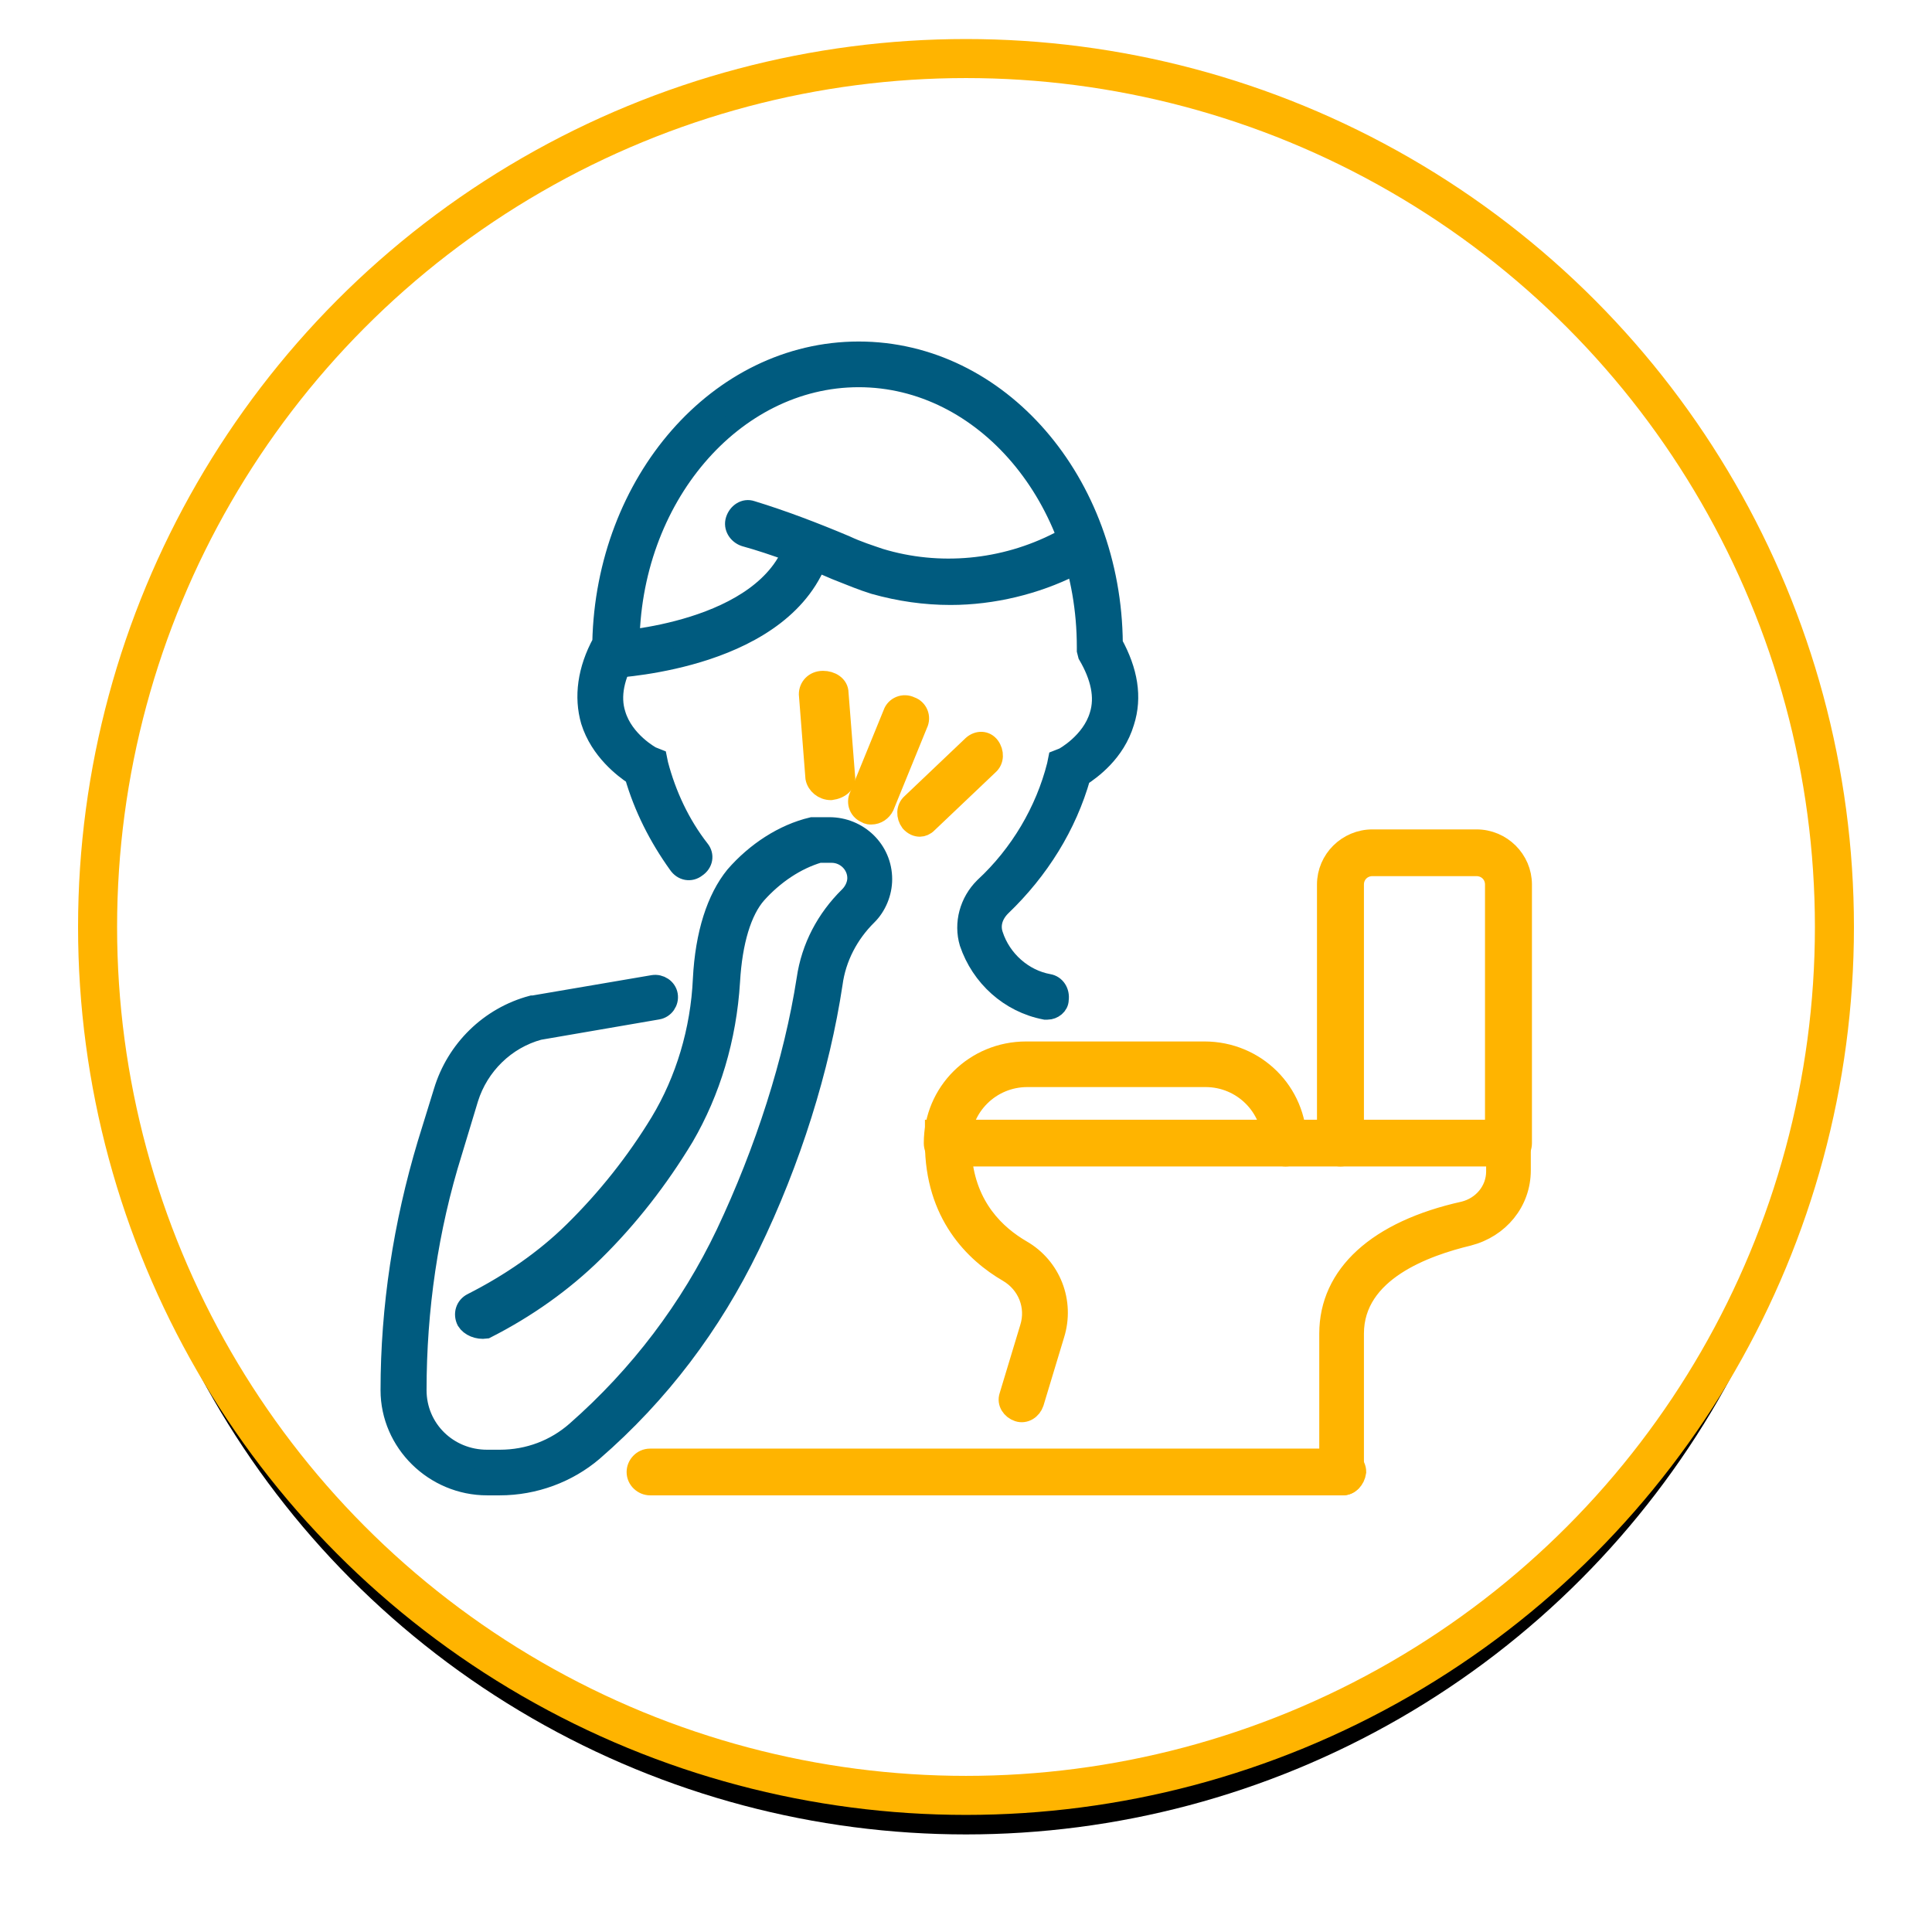 <?xml version="1.0" encoding="UTF-8"?>
<svg width="99px" height="99px" viewBox="0 0 99 99" version="1.1" xmlns="http://www.w3.org/2000/svg" xmlns:xlink="http://www.w3.org/1999/xlink">
    <title>ic_oval/Nausea</title>
    <defs>
        <circle id="path-1" cx="44.5" cy="44.5" r="44.5"></circle>
        <filter x="-9.0%" y="-6.7%" width="118.0%" height="118.0%" filterUnits="objectBoundingBox" id="filter-2">
            <feMorphology radius="1" operator="dilate" in="SourceAlpha" result="shadowSpreadOuter1"></feMorphology>
            <feOffset dx="0" dy="2" in="shadowSpreadOuter1" result="shadowOffsetOuter1"></feOffset>
            <feGaussianBlur stdDeviation="2" in="shadowOffsetOuter1" result="shadowBlurOuter1"></feGaussianBlur>
            <feComposite in="shadowBlurOuter1" in2="SourceAlpha" operator="out" result="shadowBlurOuter1"></feComposite>
            <feColorMatrix values="0 0 0 0 0   0 0 0 0 0   0 0 0 0 0  0 0 0 0.16 0" type="matrix" in="shadowBlurOuter1"></feColorMatrix>
        </filter>
    </defs>
    <g id="UI" stroke="none" stroke-width="1" fill="none" fill-rule="evenodd">
        <g id="00.0_Home_Desktop-" transform="translate(-122, -4228)">
            <g id="Anchor_Risk-Factors" transform="translate(0, 2291)">
                <g id="H2_Sub_section" transform="translate(126, 1738)">
                    <g id="ic_oval/Nausea" transform="translate(1, 202)">
                        <g id="Oval">
                            <use fill="black" fill-opacity="1" filter="url(#filter-2)" xlink:href="#path-1"></use>
                            <use stroke="#FFB400" stroke-width="2" fill="#FFFFFF" fill-rule="evenodd" xlink:href="#path-1"></use>
                        </g>
                        <g id="Group" transform="translate(15, 15)" fill-rule="nonzero">
                            <g id="noun_nausea_2140959">
                                <path d="M45.391,41.25 C45.219,41.25 45.047,41.194 44.933,41.082 C44.818,40.971 44.761,40.803 44.761,40.635 C44.761,40.58 44.761,40.58 44.761,40.524 C44.761,40.468 44.761,40.468 44.818,40.412 C44.818,40.356 44.875,40.356 44.875,40.3 C44.875,40.244 44.933,40.244 44.933,40.189 C45.105,40.021 45.334,39.965 45.506,40.021 C45.563,40.021 45.563,40.021 45.621,40.077 C45.678,40.133 45.678,40.133 45.735,40.133 C45.792,40.133 45.792,40.189 45.85,40.189 C45.907,40.244 45.907,40.244 45.907,40.3 C45.907,40.356 45.964,40.356 45.964,40.412 C45.964,40.468 46.022,40.468 46.022,40.524 C46.022,40.58 46.022,40.635 46.022,40.635 C46.022,40.747 46.022,40.803 45.964,40.859 C45.907,40.915 45.907,41.027 45.85,41.082 C45.792,41.138 45.735,41.194 45.621,41.25 C45.563,41.25 45.449,41.25 45.391,41.25 Z" id="Path" stroke="#005B7F" fill="#005B7F"></path>
                                <path d="M24.643,23.75 C24.581,23.75 24.458,23.75 24.397,23.689 C24.029,23.567 23.845,23.14 24.029,22.774 L25.747,18.563 C25.87,18.197 26.3,18.014 26.668,18.197 C27.036,18.319 27.221,18.746 27.036,19.112 L25.318,23.323 C25.195,23.567 24.949,23.75 24.643,23.75 Z" id="Path" stroke="#FFB400" fill="#FFB400"></path>
                                <path d="M27.144,24.375 C26.976,24.375 26.808,24.314 26.64,24.132 C26.416,23.827 26.416,23.401 26.696,23.158 L29.833,20.176 C30.113,19.932 30.506,19.932 30.73,20.236 C30.954,20.541 30.954,20.967 30.674,21.21 L27.536,24.192 C27.424,24.314 27.256,24.375 27.144,24.375 Z" id="Path" stroke="#FFB400" fill="#FFB400"></path>
                                <path d="M22.578,22.5 C22.174,22.5 21.838,22.21 21.771,21.862 L21.435,17.571 C21.435,17.223 21.704,16.875 22.174,16.875 C22.578,16.875 22.981,17.107 22.981,17.513 L23.318,21.804 C23.385,22.152 23.049,22.442 22.578,22.5 C22.645,22.5 22.645,22.5 22.578,22.5 Z" id="Path" stroke="#FFB400" fill="#FFB400"></path>
                                <path d="M5.61,58.125 L4.961,58.125 C2.244,58.125 0,55.914 0,53.237 C0,48.989 0.65,44.741 1.89,40.61 L2.717,37.933 C3.366,35.78 5.079,34.093 7.264,33.511 L7.323,33.511 L13.465,32.463 C13.819,32.405 14.174,32.638 14.233,32.987 C14.292,33.336 14.056,33.685 13.701,33.744 L7.618,34.791 C5.906,35.256 4.547,36.595 4.016,38.282 L3.189,41.017 C1.949,44.974 1.358,49.106 1.358,53.237 C1.358,55.216 2.953,56.787 4.961,56.787 L5.61,56.787 C7.087,56.787 8.445,56.263 9.508,55.332 C12.756,52.481 15.355,49.047 17.186,45.207 C19.194,40.959 20.67,36.362 21.32,32.172 C21.556,30.543 22.324,29.088 23.505,27.925 C23.741,27.692 23.918,27.343 23.918,26.994 C23.918,26.295 23.328,25.713 22.619,25.713 L21.969,25.713 C20.788,26.062 19.666,26.819 18.78,27.808 C18.012,28.681 17.54,30.252 17.422,32.289 C17.245,35.198 16.418,37.933 15.06,40.261 C13.76,42.414 12.225,44.392 10.453,46.138 C8.859,47.709 6.969,49.047 4.902,50.095 C4.488,50.153 4.075,49.978 3.898,49.688 C3.721,49.338 3.839,48.931 4.193,48.756 C6.142,47.767 7.914,46.545 9.39,45.091 C11.103,43.403 12.579,41.541 13.819,39.504 C15.119,37.351 15.886,34.791 16.004,32.172 C16.123,29.845 16.713,28.041 17.658,26.877 C18.721,25.655 20.138,24.724 21.615,24.375 L21.674,24.375 L22.501,24.375 C23.977,24.375 25.217,25.539 25.217,27.052 C25.217,27.75 24.922,28.448 24.45,28.914 C23.505,29.845 22.855,31.067 22.678,32.405 C22.028,36.711 20.552,41.483 18.426,45.847 C16.477,49.862 13.819,53.412 10.394,56.379 C9.095,57.485 7.382,58.125 5.61,58.125 Z" id="Path" stroke="#005B7F" fill="#005B7F"></path>
                                <path d="M33.674,33.75 C33.615,33.75 33.615,33.75 33.556,33.75 C31.728,33.4 30.254,32.06 29.664,30.311 C29.369,29.32 29.664,28.212 30.43,27.455 C32.259,25.764 33.556,23.549 34.146,21.218 L34.205,20.926 L34.5,20.81 C34.5,20.81 35.915,20.052 36.328,18.653 C36.623,17.72 36.387,16.671 35.738,15.563 L35.679,15.33 L35.679,15.155 C35.679,7.519 30.43,1.341 24.002,1.341 C17.574,1.341 12.267,7.519 12.267,15.155 L12.267,15.33 L12.149,15.505 C11.5,16.613 11.264,17.662 11.559,18.595 C11.972,19.994 13.387,20.751 13.387,20.751 L13.682,20.868 L13.741,21.159 C14.154,22.733 14.862,24.249 15.864,25.531 C16.1,25.823 16.041,26.231 15.687,26.464 C15.392,26.697 14.98,26.639 14.744,26.289 C13.741,24.89 12.974,23.374 12.503,21.742 C11.972,21.392 10.734,20.46 10.262,18.944 C9.908,17.72 10.085,16.321 10.851,14.922 C11.028,6.703 16.808,0 24.002,0 C31.197,0 36.976,6.703 37.035,14.981 C37.802,16.38 38.038,17.72 37.625,19.003 C37.153,20.576 35.915,21.451 35.384,21.801 C34.676,24.307 33.261,26.58 31.315,28.446 C30.902,28.854 30.725,29.378 30.902,29.903 C31.315,31.185 32.435,32.176 33.733,32.409 C34.087,32.468 34.323,32.817 34.264,33.225 C34.264,33.517 33.969,33.75 33.674,33.75 Z" id="Path" stroke="#005B7F" fill="#005B7F"></path>
                                <path d="M28.705,12.5 C27.401,12.5 26.097,12.316 24.794,11.949 C24.201,11.766 23.609,11.521 22.838,11.215 C21.298,10.543 19.698,9.931 18.157,9.503 C17.802,9.38 17.564,9.013 17.683,8.646 C17.802,8.279 18.157,8.034 18.513,8.157 C20.112,8.646 21.712,9.258 23.312,9.931 C23.964,10.237 24.557,10.42 25.09,10.604 C28.112,11.521 31.43,11.215 34.275,9.747 C34.63,9.564 35.045,9.686 35.223,10.053 C35.4,10.42 35.282,10.848 34.926,11.032 C33.089,11.949 30.897,12.5 28.705,12.5 Z" id="Path" stroke="#005B7F" fill="#005B7F"></path>
                                <path d="M11.417,16.25 C11.067,16.25 10.776,15.947 10.717,15.584 C10.717,15.221 11.009,14.858 11.359,14.858 C11.417,14.858 19.289,14.435 20.746,9.836 C20.863,9.473 21.271,9.291 21.621,9.412 C21.971,9.533 22.146,9.957 22.029,10.32 C20.28,15.766 11.825,16.189 11.417,16.25 C11.417,16.25 11.417,16.25 11.417,16.25 Z" id="Path" stroke="#005B7F" fill="#005B7F"></path>
                                <g id="Group" transform="translate(12.609, 25)" fill="#FFB400" stroke="#FFB400">
                                    <path d="M36.196,33.125 L0.703,33.125 C0.351,33.125 0,32.834 0,32.428 C0,32.079 0.293,31.73 0.703,31.73 L36.196,31.73 C36.547,31.73 36.899,32.021 36.899,32.428 C36.84,32.834 36.547,33.125 36.196,33.125 Z" id="Path"></path>
                                    <path d="M36.196,33.125 C35.844,33.125 35.493,32.834 35.493,32.428 L35.493,25.338 C35.493,22.316 37.953,20.049 42.404,19.061 C43.341,18.829 44.044,18.015 44.044,17.027 L44.044,16.272 L16.692,16.272 C16.927,18.887 18.449,20.282 19.738,21.037 C21.261,21.909 21.964,23.711 21.436,25.396 L20.382,28.883 C20.265,29.231 19.914,29.464 19.562,29.348 C19.211,29.231 18.976,28.883 19.094,28.534 L20.148,25.047 C20.499,23.943 20.031,22.781 19.035,22.2 C17.337,21.212 15.287,19.236 15.287,15.575 L15.287,14.877 L45.333,14.877 L45.333,16.969 C45.333,18.596 44.22,19.933 42.639,20.34 C40.471,20.863 36.782,22.141 36.782,25.338 L36.782,32.428 C36.84,32.834 36.547,33.125 36.196,33.125 Z" id="Path"></path>
                                    <path d="M44.688,16.272 C44.337,16.272 43.986,15.981 43.986,15.575 L43.986,2.325 C43.986,1.802 43.576,1.395 43.049,1.395 L37.719,1.395 C37.192,1.395 36.782,1.802 36.782,2.325 L36.782,15.575 C36.782,15.923 36.489,16.272 36.079,16.272 C35.727,16.272 35.376,15.981 35.376,15.575 L35.376,2.325 C35.376,1.046 36.43,0 37.719,0 L43.049,0 C44.337,0 45.391,1.046 45.391,2.325 L45.391,15.575 C45.391,15.981 45.098,16.272 44.688,16.272 Z" id="Path"></path>
                                    <path d="M33.267,16.272 C32.916,16.272 32.565,15.981 32.565,15.575 C32.565,13.715 31.042,12.204 29.168,12.204 L20.031,12.204 C18.157,12.204 16.634,13.715 16.634,15.575 C16.634,15.923 16.341,16.272 15.931,16.272 C15.521,16.272 15.228,15.981 15.228,15.575 C15.228,12.959 17.337,10.867 19.972,10.867 L29.109,10.867 C31.745,10.867 33.853,12.959 33.853,15.575 C33.97,15.981 33.619,16.272 33.267,16.272 Z" id="Path"></path>
                                </g>
                            </g>
                        </g>
                    </g>
                </g>
            </g>
        </g>
    </g>
</svg>